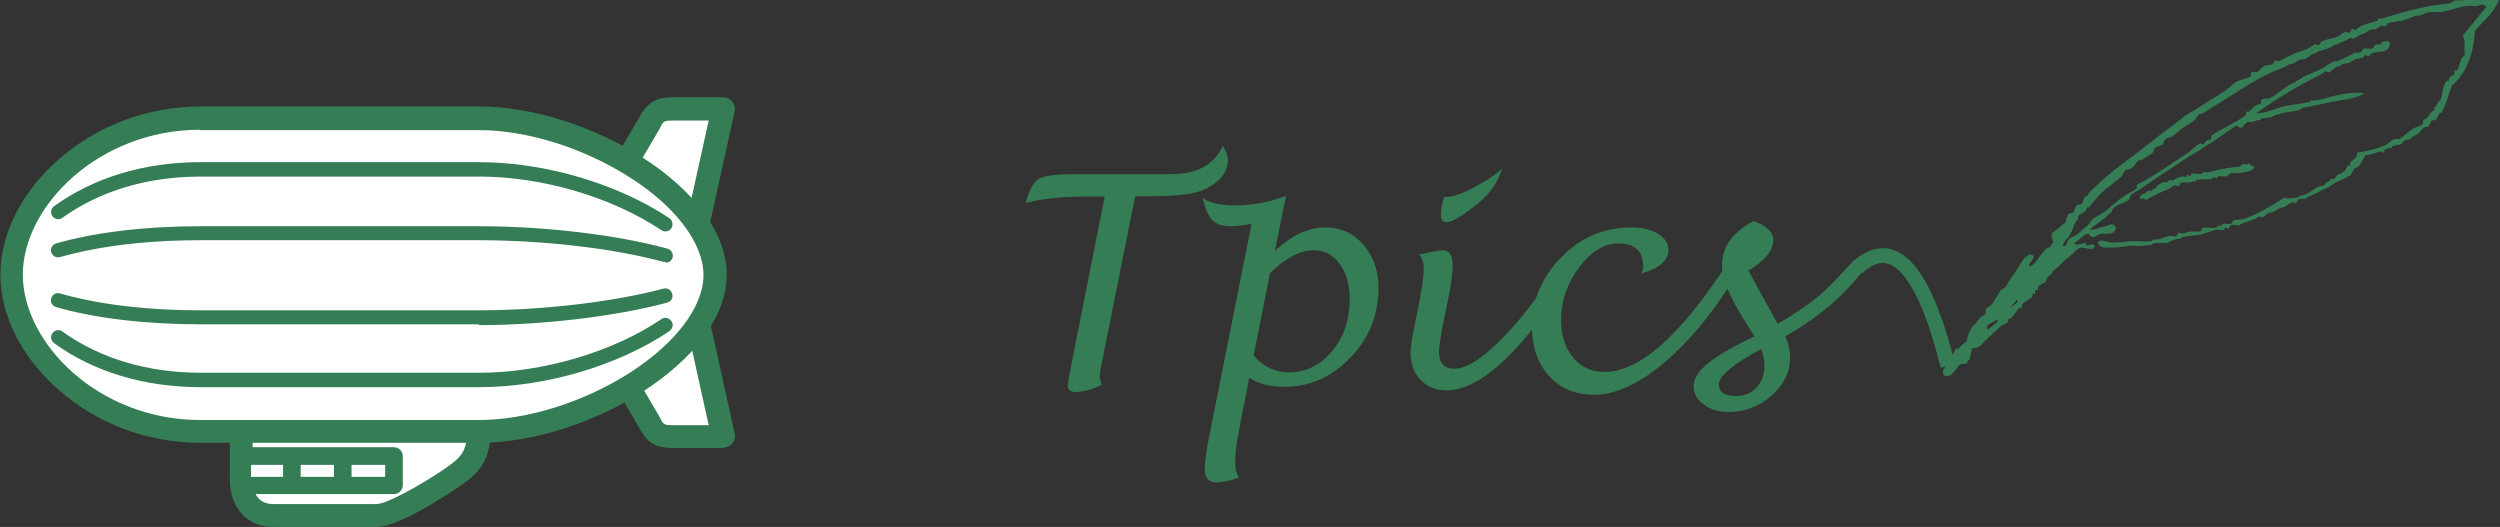 <?xml version="1.0" encoding="UTF-8"?>
<svg id="_レイヤー_1" data-name="レイヤー_1" xmlns="http://www.w3.org/2000/svg" width="62.44" height="13.16" version="1.1" viewBox="0 0 62.44 13.16">
  <rect x="0" y="0" width="62.44" height="13.16" fill="#333333" stroke="none"/>
  <!-- Generator: Adobe Illustrator 29.5.0, SVG Export Plug-In . SVG Version: 2.1.0 Build 137)  -->
  <defs>
    <style>
      .st0, .st1 {
        fill: #357d54;
      }

      .st0, .st2 {
        fill-rule: evenodd;
      }

      .st3 {
        fill: #fff;
      }

      .st2 {
        fill: none;
        stroke: #357d54;
        stroke-miterlimit: 10;
        stroke-width: .37px;
      }
    </style>
  </defs>
  <g>
    <g>
      <path class="st1" d="M28.35,4.91l-.81,4.05c-.05.22-.07.37-.07.44s.02.14.05.21c-.25.12-.47.18-.66.18-.12,0-.19-.05-.19-.15,0-.05.02-.2.07-.44l.85-4.29h-.5c-.57,0-1.06.05-1.47.16.08-.32.19-.52.32-.6.13-.08.43-.12.88-.12h2.43c.65,0,1.08-.24,1.29-.71.08.14.13.25.13.34,0,.31-.19.56-.58.75-.23.11-.67.17-1.32.17h-.43Z"/>
      <path class="st1" d="M31.2,9.44l-.26,1.33c-.06.3-.09.56-.09.78,0,.14.03.27.09.38-.24.08-.43.12-.55.12-.2,0-.3-.11-.3-.34,0-.17.04-.46.12-.86l1.05-5.26c-.21.04-.38.06-.52.06-.21,0-.36-.05-.46-.15-.1-.1-.18-.28-.24-.55.17.12.44.18.8.18.44,0,.87-.08,1.28-.24l-.28,1.38c.41-.39.83-.59,1.26-.59.38,0,.7.14.95.43.25.29.38.65.38,1.08,0,.67-.23,1.25-.7,1.74-.47.49-1.02.73-1.66.73-.35,0-.63-.07-.86-.22ZM31.31,8.88c.24.28.54.42.89.42.42,0,.78-.18,1.07-.53.29-.35.44-.78.44-1.29,0-.37-.08-.66-.25-.89s-.38-.34-.65-.34c-.33,0-.7.19-1.09.57l-.41,2.06Z"/>
      <path class="st1" d="M39.26,6.73c-.54.95-1.09,1.69-1.64,2.22-.55.53-1.05.8-1.49.8-.27,0-.48-.09-.65-.26-.16-.17-.25-.4-.25-.69,0-.11.02-.28.07-.51l.08-.4c.12-.57.18-.97.18-1.2,0-.14-.04-.25-.12-.33.31-.07.51-.11.58-.11.18,0,.26.12.26.37,0,.18-.03.45-.1.79l-.14.7c-.07.34-.1.56-.1.66,0,.3.13.44.38.44.3,0,.7-.25,1.19-.75.5-.5.98-1.14,1.45-1.91l.3.18ZM36.07,4.92h.05c.16,0,.39-.08.69-.24s.54-.31.71-.47c-.11.33-.29.61-.56.83-.41.34-.68.51-.83.51-.1,0-.14-.06-.14-.18,0-.17.03-.32.08-.45Z"/>
      <path class="st1" d="M43.45,6.73c-.58.97-1.19,1.73-1.84,2.29-.65.56-1.25.84-1.8.84-.46,0-.84-.16-1.12-.47-.29-.32-.43-.73-.43-1.23,0-.66.25-1.24.74-1.74s1.08-.74,1.74-.74c.27,0,.49.05.67.16.17.1.26.24.26.4,0,.26-.22.46-.67.59.02-.06.04-.11.04-.17,0-.39-.21-.58-.62-.58-.36,0-.68.2-.98.6-.3.4-.45.83-.45,1.31,0,.38.1.7.3.94s.46.36.78.36c.88,0,1.91-.91,3.09-2.74l.3.18Z"/>
      <path class="st1" d="M44.59,8.4c.08.18.12.35.12.52,0,.37-.15.68-.46.96-.31.27-.67.41-1.08.41-.24,0-.45-.06-.62-.19-.17-.12-.25-.27-.25-.45,0-.19.12-.38.35-.57.23-.19.62-.42,1.17-.68l-.29-.46c-.35-.56-.52-1-.52-1.32,0-.45.26-.82.79-1.1.33.12.49.28.49.47,0,.27-.21.52-.62.77l.41.75.32.58c.46-.27.8-.51,1.03-.7.23-.19.52-.5.88-.9l.29.18c-.51.69-1.18,1.26-2.01,1.73ZM43.98,8.72c-.7.38-1.05.67-1.05.88,0,.2.14.29.43.29.21,0,.38-.07.51-.21.13-.14.2-.33.2-.55,0-.13-.03-.27-.08-.41Z"/>
    </g>
    <g>
      <g>
        <path class="st0" d="M56.3,4.19c-.08.1-.24.11-.35.13-.06.01-.13-.01-.21,0-.03,0-.1.07-.12.08-.08.02-.13,0-.21,0-.02,0,0,.05-.06.04-.01,0-.04-.01-.05-.01-.04,0-.05.04-.06.04-.13.02-.26,0-.38.02-.03,0,0,.05-.06.04-.03,0-.08.02-.11.03-.05,0-.14-.01-.21,0-.02,0-.05.09-.07.09-.03,0-.07-.03-.1-.02-.04.01-.09.06-.12.08-.21.08-.41.18-.6.29-.04-.04-.08-.08-.1-.02-.12-.03.03-.17.08-.14.04-.06.09-.09.17-.07.03-.06.11-.06.14-.13,0-.01.11-.07.12-.08.03-.02.13,0,.16-.02,0,0,0-.05.01-.05.02,0,.09.03.1.02.04-.03.13-.08.24-.11.02,0,.09.03.1.02,0,0,0-.05.01-.05.02,0,.09.03.1.02,0,0,0-.05.01-.05.1-.02.19.02.26,0,.02,0,0-.05.06-.04.13.02.24-.04.39-.07.15-.03.29-.05.44-.06.1.02.1-.12.22-.06.12-.06.06.02.2.05Z"/>
        <path class="st0" d="M48.55,9.37c-.07-.09.01-.16.06-.25.06-.12.09-.21.17-.28.02-.02.06-.13.08-.14,0,0,.04.02.05.01.08-.07.12-.14.2-.17.03-.16.1-.34.2-.43.04-.03.08-.11.15-.18.03-.03.11-.06.12-.08.03-.04,0-.12.03-.15.02-.03.1-.05.12-.08.08-.09.15-.25.24-.37.02-.03.1-.05.12-.08.04-.05.05-.09.08-.14.06-.09.11-.16.16-.23.12-.16.17-.36.37-.45.23.05-.04.18-.02.31.16-.04.22-.23.34-.35.05-.05.07-.1.14-.13.03-.01.06.02.06-.04.13-.16,0-.13.02-.31.07-.05.17-.12.26-.21.02-.02.05-.03.06-.04.05-.05.06-.18.11-.24.02-.02.1-.01.11-.03.04-.05.04-.15.1-.19.02-.02.1-.01.11-.03.05-.06.04-.13.1-.19.02-.02.05.02.06-.04.02-.07.13-.14.21-.22.37-.37.82-.66,1.23-.99.21-.17.42-.33.64-.49.11-.08.21-.16.32-.25.1-.07.21-.13.31-.19.22-.15.45-.28.68-.43.11-.07.21-.18.32-.25.11-.06.24-.07.35-.13.02-.01,0-.09.02-.1.05-.03.12.01.16-.02.05-.03.08-.1.14-.13.07-.04.16-.03.22-.06.02,0,.06-.09.07-.09.03,0,.08.03.1.02.13-.06.23-.13.36-.18.11-.05.22-.08.35-.13.05-.02.13-.09.19-.12.02,0,.08.04.1.02.02-.01.05-.08.07-.09.12-.05.28-.07.4-.12.05-.02.13-.1.19-.12.02,0,.08.04.1.02.02-.01.05-.08.07-.09.02,0,.08.04.1.02.06-.05.08-.08.19-.12.04-.02.19-.06.29-.09.04-.02.05.02.06-.04.02-.06.07-.01.11-.03.34-.11.78-.23,1.18-.31.14-.03.3-.03.44-.06.03,0,.08-.01.11-.03.02,0,.05-.04.06-.04.1-.03.2,0,.33-.03.03,0,0-.05.06-.04.14.02.49-.06.73.06-.14.35-.4.51-.6.77-.02.58-.24,1.09-.57,1.35-.09.24-.14.49-.26.68,0,.02-.05-.01-.06.04,0,0-.07.13-.08.14-.02.02-.09,0-.11.03-.04.04-.04.11-.08.14-.03.02-.09,0-.11.03-.12.1-.1.15-.26.21-.04.02-.07.09-.12.08-.01,0-.1.02-.11.03-.02,0-.06.09-.07.09-.08.02-.12.01-.22.05-.03.01,0,.05-.06.04-.01,0-.09.02-.11.03-.02,0-.06.09-.07.09-.03,0-.07-.03-.1-.02-.11.03-.23.09-.34.08-.05.09-.1.2-.17.28-.03.03-.1.05-.12.08-.03.03-.05.11-.08.14-.09.07-.24.12-.36.18-.08.04-.11.08-.19.12-.15.07-.33.17-.53.25-.03.01,0,.05-.06.04,0,0-.14,0-.16.02-.02,0-.05.09-.07.09-.03,0-.07-.03-.1-.02-.07.03-.12.09-.19.12-.04.02-.07.01-.11.03-.06.02-.15.12-.24.11-.07-.01-.1.08-.19.12-.02,0-.08-.04-.1-.02-.1.08-.24.11-.41.17-.02,0-.06.04-.06.04-.08.02-.14-.02-.21,0-.03,0-.05.08-.07.09-.02,0-.08-.04-.1-.02,0,0,0,.05-.01.05-.08.02-.13-.02-.21,0-.12.03-.26.09-.4.12-.14.03-.3.03-.44.06-.03,0,0,.05-.06.04-.04,0-.15.03-.22.06-.02,0-.06.04-.06.04-.09.02-.29,0-.38.02-.02,0-.02.03-.06.04-.09,0-.27.04-.38.02-.14-.02-.36.04-.54.04-.12,0-.32.04-.4-.09,0-.11.09-.08.17-.07.26.08.43.01.69,0,.14,0,.33.02.48,0,.02,0,.01-.05.06-.04.14.02.2-.05.34-.08.08-.02.14.02.21,0,.02,0,.05-.09.07-.09.03,0,.07.03.1.02.07-.02.14-.04.22-.05.05,0,.14.01.21,0,.03,0,.05-.09.07-.09.08-.02.13,0,.21,0,0,0,.15,0,.16-.02,0,0,0-.05.01-.05.02,0,.09.03.1.02,0,0,0-.05.01-.05.08-.02.14.02.21,0,.02,0,.05-.09.07-.09.11-.02.16,0,.28-.04.34-.13.68-.32.97-.52.11.02.27.02.38-.02.03-.01,0-.05.06-.04.09.02.31-.16.42-.22.04-.02.16,0,.17-.07,0-.01.11-.07.12-.08.03-.01,0-.05.06-.04.11.02.08-.13.19-.12.01,0,.11-.07.12-.08.03-.02.05-.12.08-.14,0,0,.05.02.05.01.01-.02,0-.09.02-.1.01,0,.18-.11.16-.23.23-.03.45-.08.67-.17.09-.03.15-.11.25-.16.05-.03.12.01.16-.02.08-.05.2-.17.32-.25.07-.04.18-.06.24-.11.02-.02,0-.09.02-.1.11-.05.1-.08.21-.22.02-.02.05.01.06-.04,0-.01,0-.04.01-.05.03-.05.05-.07.08-.14.02-.03.06-.04.06-.04.07-.17.05-.37.16-.49.02-.02.05.02.06-.04,0-.01,0-.04.01-.05.03-.03.1-.05.12-.08.01-.02,0-.09.02-.1,0,0,.05.02.05.01.08-.13.05-.29.19-.38-.02-.16.03-.37-.05-.49.2-.24.39-.48.59-.72-.11-.12-.16,0-.31-.02-.23-.04-.5.09-.77.14-.12.02-.26,0-.38.02-.07.01-.1.05-.17.07-.07.02-.1,0-.16.02-.07.02-.11.05-.17.07-.05.01-.15.07-.22.05-.02,0-.08.02-.11.03-.04,0-.11,0-.16.02-.02,0-.05.09-.07.09-.03,0-.07-.03-.1-.02-.04.01-.09.07-.12.08-.05.02-.1,0-.16.02-.04.01-.09.07-.12.08-.06.02-.12.04-.17.07-.04.02-.09.06-.12.08-.02,0-.08-.04-.1-.02-.07.06-.11.06-.24.11-.03.01,0,.05-.06.04-.06-.01-.15.07-.24.11-.1.04-.2.05-.29.09-.03.01,0,.05-.06.04-.08-.01-.18.16-.3.14-.06-.01-.15.07-.24.11-.06.03-.06-.01-.11.03-.03.03-.02.02-.06.04-.11.06-.26.1-.41.17-.38.18-.74.42-1.1.65-.19.12-.39.24-.56.35-.02.01-.1.02-.11.03-.04.06-.06.12-.15.18-.08.06-.17.1-.25.16-.09.07-.17.14-.26.21-.04.03-.14.03-.17.07-.05.04-.04.11-.08.14-.05.03-.13.03-.17.07-.04.03-.04.11-.08.14-.08.06-.17.1-.25.16-.02.01-.1.02-.11.03-.05.06-.06.11-.15.18-.04.03-.14.03-.17.07-.05.04-.04.1-.08.14-.08.06-.18.14-.26.21-.16.12-.26.2-.41.38-.05.05-.09.12-.15.18-.02.02-.05-.02-.06.04-.03.09-.12.1-.2.17-.02.02,0,.09-.02.1-.07.04-.12.25-.19.38-.06.11-.18.16-.17.28.12,0,.07-.11.15-.18.06-.06.16-.07.25-.16.07-.07.11-.1.2-.17.06-.05.09-.13.15-.18.08-.06.2-.1.31-.19.13-.11.28-.25.46-.37.1-.07.21-.12.31-.19.02-.01,0-.09.02-.1.38-.19.84-.51,1.24-.78.11-.07.21-.18.32-.25.02-.01.08.04.1.02.03-.02.04-.07.07-.09.01,0,.1-.02.11-.03.01-.02,0-.09.02-.1.27-.18.57-.3.85-.5.02-.01,0-.09.02-.1.01,0,.04.02.05.01.05-.03.11-.1.2-.17.02-.01.1-.02.11-.03.01-.02,0-.09.02-.1.07-.05.14-.01.22-.05.17-.08.39-.31.62-.39.03-.01,0-.05.06-.04.02,0,.1-.07.12-.08.11-.06.31-.13.47-.21.07-.03.12-.09.19-.12.04-.02.12-.08.17-.07.07.01.29-.13.41-.17.03-.01,0-.05.06-.04,0,0,.14,0,.16-.02.02,0,.05-.09.07-.09.07-.01.15.02.21,0,.03-.01.05-.08.07-.09.07-.03.15.03.17-.07.03,0,.22-.08.2.05-.02.23-.29.18-.42.22-.04.01-.09.07-.12.08-.02,0-.08-.04-.1-.02,0,0,0,.05-.01.05-.09.03-.15.03-.22.05-.04.02-.09.06-.12.08-.06.03-.13.02-.22.05-.03.01,0,.05-.06.04-.08-.01-.15.11-.25.16-.02,0-.08-.04-.1-.02-.05.04-.07.05-.12.08-.56.27-1.09.6-1.6.96.24,0,.45-.11.67-.17.22-.05.45-.07.66-.11.03,0,0-.05.06-.04.13.02.43-.09.61-.13.22-.04.46-.09.7-.05-.22.14-.49.15-.74.2-.26.05-.48.1-.72.15-.04,0-.07.01-.11.03-.02,0-.05.04-.06.04-.15.04-.33.04-.5.1-.07.02-.12.03-.17.07-.04.03-.16.01-.27.04-.03,0,0,.05-.06.04-.08-.01-.13.08-.27.04-.14.05-.11.25-.29.09-.31.22-.62.43-.94.63-.16.1-.33.2-.49.31-.3.2-.62.4-.94.63-.07.05-.18.1-.25.16-.04.03-.04.1-.08.14-.06.05-.26.1-.36.18-.04.04-.05.1-.08.14-.02.02-.05-.02-.06.04-.01.04-.17.14-.26.21-.07.05-.13.09-.2.17.12.01.21-.06.34-.08.08-.02.06,0,.11-.03.06-.04.13-.05.2.05-.04.22-.25.13-.41.17-.05.01-.12.11-.22.05-.01,0-.06-.06-.04-.06-.12-.02-.22.14-.37.23.04.09.18,0,.26,0,.06,0,.02.05.04.06.03.02.14-.06.21,0-.03.19-.28,0-.39.07-.08.04-.13.11-.2.17-.12.1-.21.16-.33.3-.04.04-.12.07-.14.13-.02.07-.12.09-.15.18,0,.01,0,.04-.01.05-.04.04-.14.07-.19.12-.01.02,0,.09-.02.1,0,0-.05-.02-.05-.01-.01.02,0,.09-.02.1,0,0-.04-.02-.05-.01-.01.02,0,.09-.02.1-.06.03-.08.03-.12.08-.03.03-.1.05-.12.08-.01.02,0,.09-.02.1,0,0-.04-.02-.05-.01-.08.09-.12.17-.22.27-.02.02-.05-.02-.06.04,0,0,0,.04-.01.05-.05.05-.14.07-.19.12-.11.1-.23.21-.33.3-.1.09-.2.27-.37.23l-.07.3c-.06-.03-.04.08-.07.09-.05.02-.19-.02-.24.11-.09.09-.14.24-.31.19ZM50.21,7.68s.29-.18.15-.18c-.04.07-.15.16-.15.18ZM49.66,8.24c.05-.09.3-.2.22-.27-.05.09-.35.12-.22.27Z"/>
      </g>
      <path class="st2" d="M46.38,6.69c1.02-.94,1.76.39,2.27,2.45"/>
    </g>
  </g>
  <g>
    <g>
      <path class="st3" d="M6.02,10.57v1.39c0,.59.33.92.81.92h2.57c.48,0,1.83-.89,2.09-1.09.44-.35.48-.67.48-1.29l-5.95.07Z"/>
      <path class="st1" d="M9.4,13.16h-2.57c-.66,0-1.09-.47-1.09-1.2v-1.67l6.52-.08v.29c0,.65-.04,1.08-.59,1.51-.15.12-1.64,1.15-2.27,1.15ZM6.31,10.86v1.1c0,.29.09.63.52.63h2.57c.33,0,1.56-.75,1.91-1.03.27-.21.34-.38.36-.77l-5.37.07Z"/>
    </g>
    <g>
      <g>
        <path class="st3" d="M15.4,4.48l.85-1.44c.17-.32.34-.32.66-.32h1.17l-.68,3.07-1.99-1.31Z"/>
        <path class="st1" d="M17.39,6.08c-.06,0-.11-.02-.16-.05l-1.99-1.31c-.13-.08-.17-.25-.09-.39l.84-1.44c.25-.46.57-.46.91-.46h1.17c.09,0,.17.04.22.11.05.07.08.16.06.24l-.68,3.07c-.02.09-.08.17-.17.2-.03.01-.07.02-.11.02ZM15.78,4.39l1.41.93.51-2.31h-.81c-.3,0-.31,0-.4.17,0,0,0,0,0,.01l-.71,1.21Z"/>
      </g>
      <g>
        <path class="st3" d="M15.4,9.14l.85,1.44c.17.32.34.32.66.32h1.17l-.68-3.07-1.99,1.31Z"/>
        <path class="st1" d="M18.07,11.19h-1.17c-.34,0-.66,0-.91-.46l-.84-1.44c-.08-.13-.04-.3.09-.39l1.99-1.31c.08-.05.18-.06.27-.03.09.04.15.11.17.2l.68,3.07c.02.09,0,.17-.06.24-.05.07-.14.11-.22.11ZM15.78,9.23l.71,1.21s0,0,0,.01c.09.17.1.17.4.17h.81l-.51-2.31-1.41.93Z"/>
      </g>
    </g>
    <g>
      <path class="st3" d="M5,10.78c-2.6,0-4.71-1.97-4.71-3.91s2.11-3.91,4.71-3.91h6.96c2.6,0,5.9,1.97,5.9,3.91s-3.29,3.91-5.9,3.91h-6.96Z"/>
      <path class="st1" d="M11.97,11.06h-6.96c-1.3,0-2.55-.46-3.52-1.3-.94-.81-1.48-1.87-1.48-2.9s.54-2.09,1.48-2.9c.97-.84,2.22-1.3,3.52-1.3h6.96c2.7,0,6.18,2.04,6.18,4.2s-3.48,4.2-6.18,4.2ZM5,3.24C2.47,3.24.57,5.15.57,6.86s1.89,3.63,4.43,3.63h6.96c1.2,0,2.61-.44,3.77-1.18,1.15-.74,1.84-1.65,1.84-2.44s-.69-1.71-1.84-2.44c-1.16-.74-2.57-1.18-3.77-1.18h-6.96Z"/>
    </g>
    <g>
      <rect class="st3" x="6.05" y="11.4" width="3.78" height=".73"/>
      <path class="st1" d="M9.84,12.34h-3.78c-.12,0-.22-.1-.22-.22v-.73c0-.12.1-.22.22-.22h3.78c.12,0,.22.1.22.22v.73c0,.12-.1.22-.22.22ZM6.27,11.91h3.35v-.3h-3.35v.3Z"/>
    </g>
    <g>
      <path class="st1" d="M16.62,5.78s-.07,0-.1-.03c-1.24-.83-2.98-1.34-4.55-1.34h-6.96c-1.67,0-2.8.56-3.45,1.03-.08.06-.19.04-.25-.04-.06-.08-.04-.19.04-.25,1-.72,2.26-1.1,3.66-1.1h6.96c1.64,0,3.46.54,4.75,1.4.08.06.1.17.05.25-.03.05-.09.08-.15.08Z"/>
      <path class="st1" d="M11.97,9.67h-6.96c-1.4,0-2.67-.38-3.66-1.1-.08-.06-.1-.17-.04-.25.06-.08.17-.1.25-.04.65.47,1.78,1.03,3.45,1.03h6.96c1.57,0,3.32-.51,4.55-1.34.08-.06.19-.03.25.05.06.08.03.19-.05.25-1.29.87-3.11,1.4-4.75,1.4Z"/>
      <path class="st1" d="M16.62,6.54s-.03,0-.05,0c-1.25-.34-3.01-.54-4.6-.54h-6.96c-1.7,0-2.84.23-3.51.42-.1.03-.19-.03-.22-.12-.03-.1.03-.19.12-.22.98-.28,2.23-.43,3.61-.43h6.96c1.62,0,3.42.21,4.7.56.1.03.15.12.13.22-.02.08-.09.13-.17.13Z"/>
      <path class="st1" d="M11.97,8.1h-6.96c-1.38,0-2.63-.15-3.61-.43-.1-.03-.15-.13-.12-.22.03-.1.13-.15.22-.12.66.19,1.81.42,3.51.42h6.96c1.59,0,3.35-.21,4.6-.54.1-.03.19.03.22.13.03.1-.03.19-.13.22-1.28.34-3.08.56-4.7.56Z"/>
    </g>
    <path class="st1" d="M7.29,11.34c-.12,0-.22.1-.22.22v.37c0,.12.1.22.22.22s.22-.1.22-.22v-.37c0-.12-.1-.22-.22-.22Z"/>
    <path class="st1" d="M8.56,11.34c-.12,0-.22.1-.22.22v.37c0,.12.1.22.22.22s.22-.1.22-.22v-.37c0-.12-.1-.22-.22-.22Z"/>
  </g>
</svg>